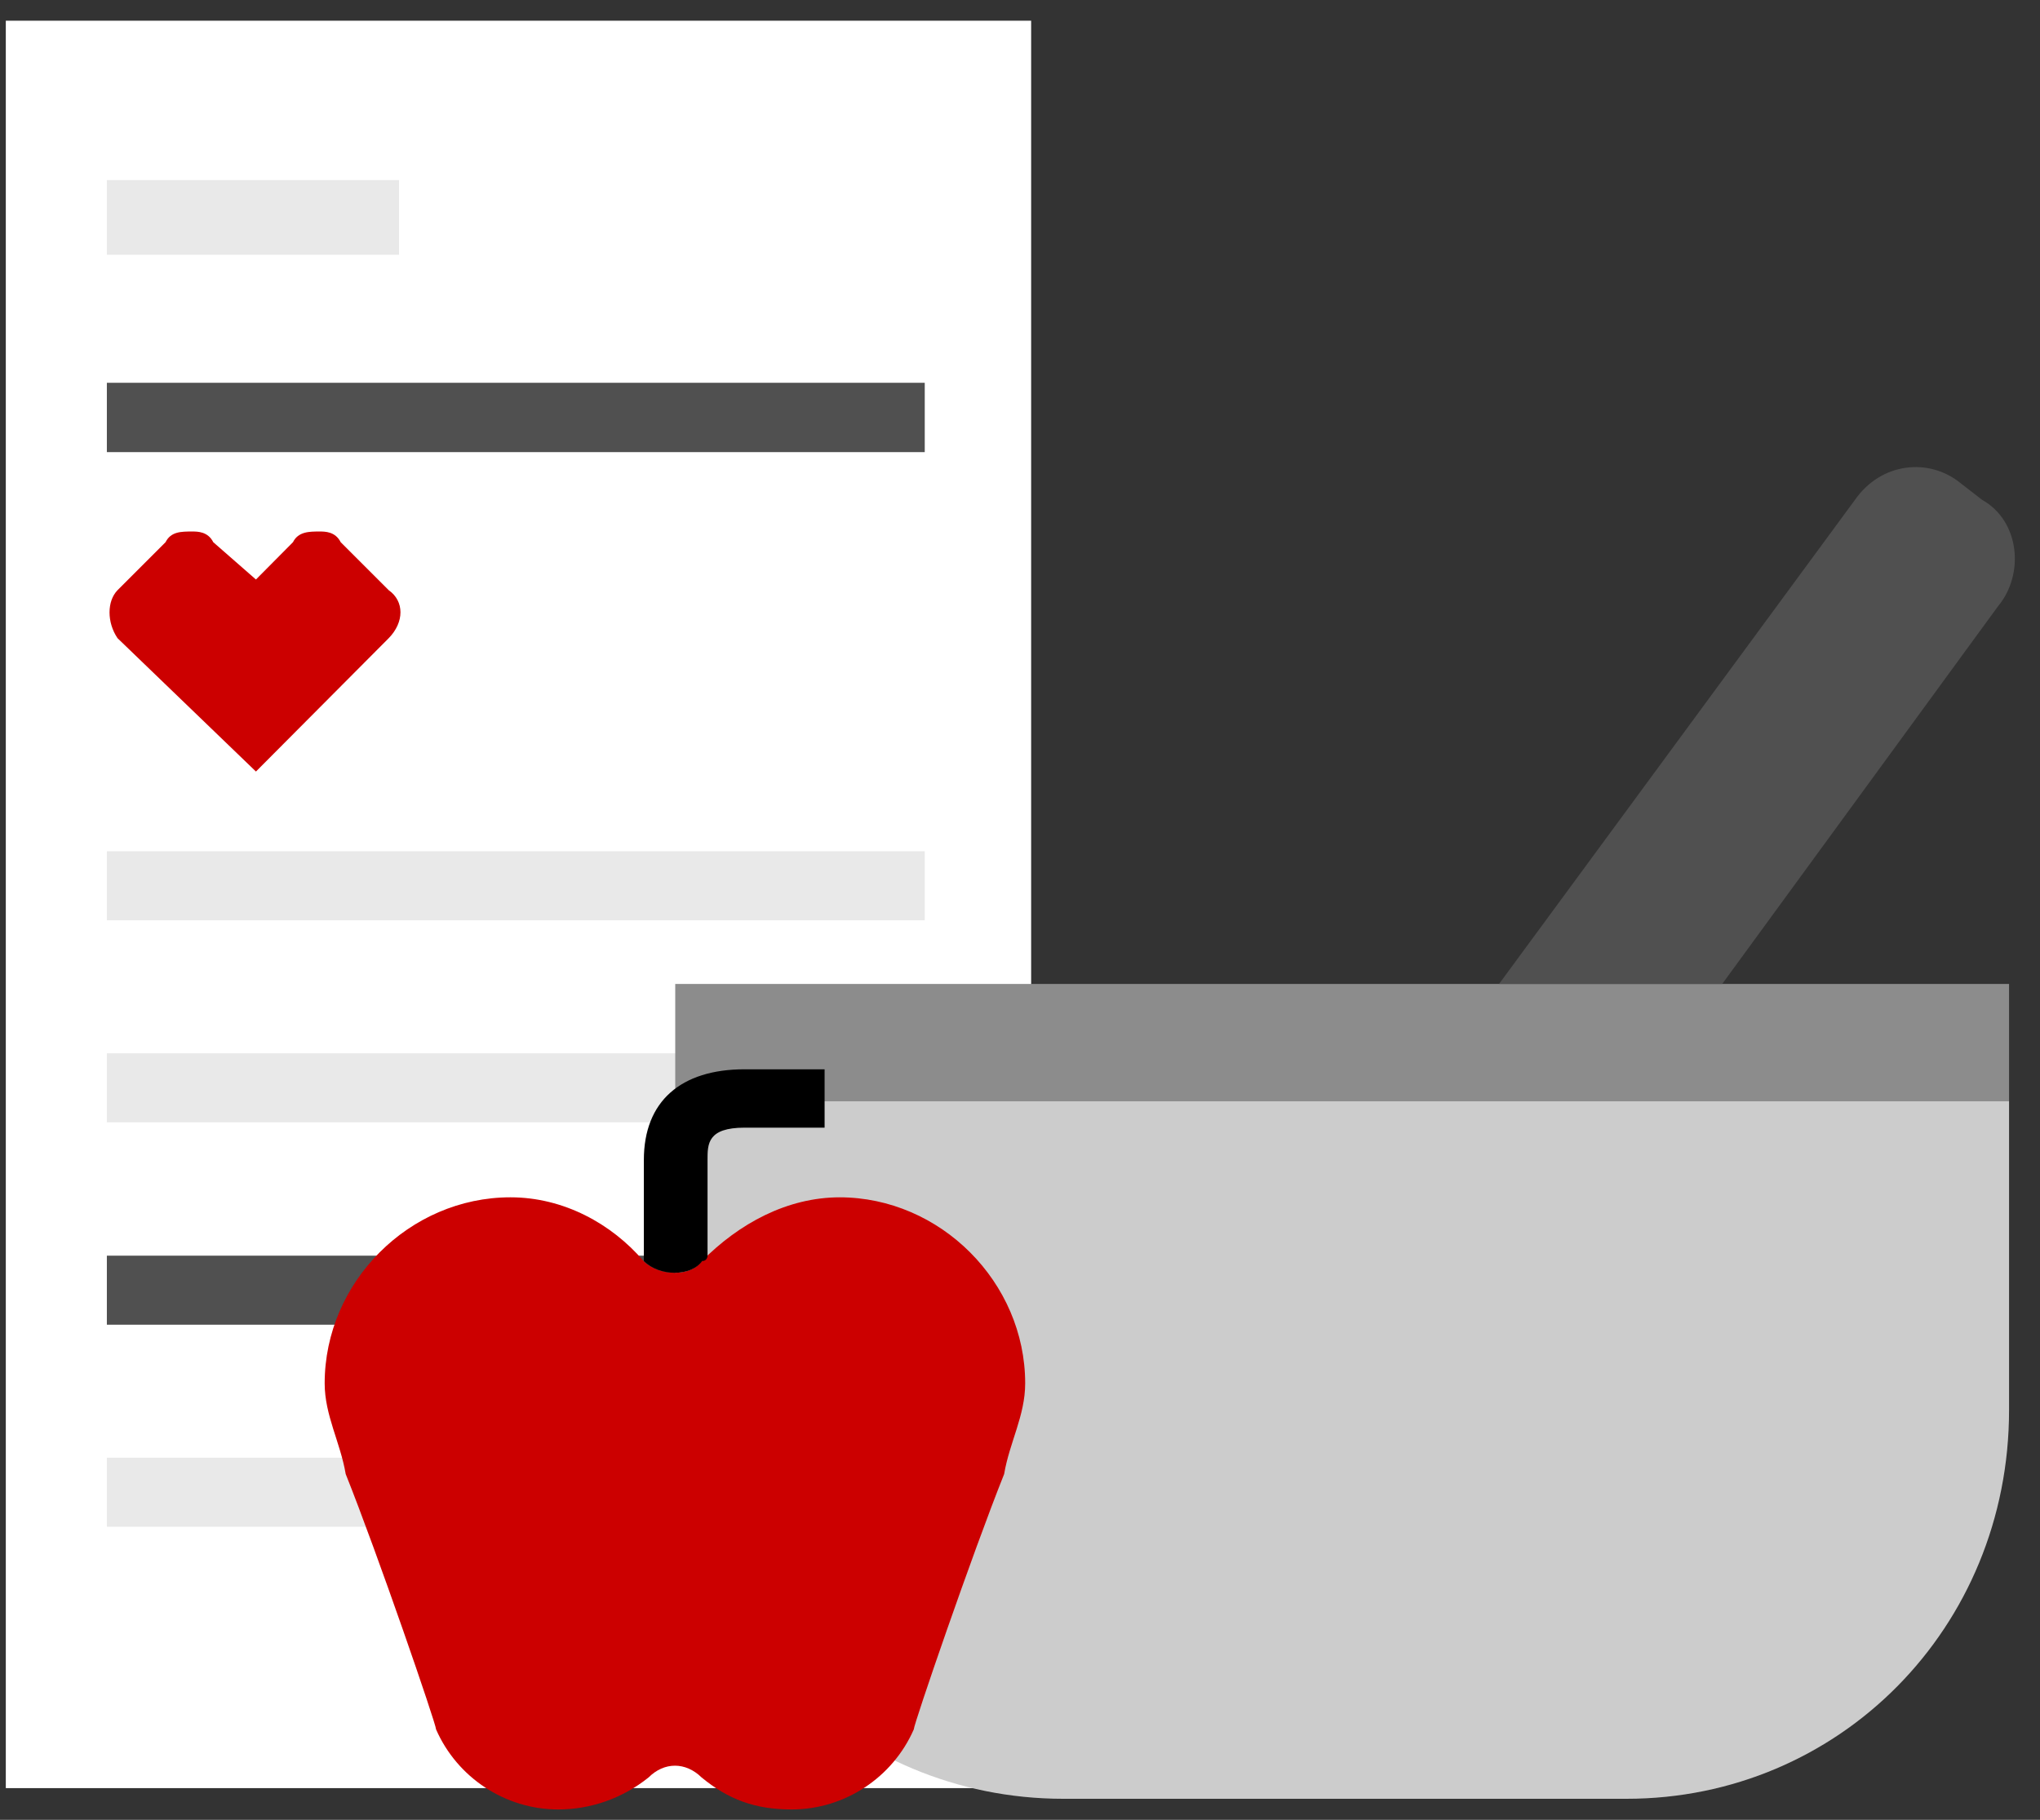 <svg xmlns="http://www.w3.org/2000/svg" width="65" height="58" viewBox="0 0 65 58" fill="none"><rect x="0" y="0" width="65" height="58" fill="#333333" stroke="none"/><g id="Layer_1-2"><g id="Group"><path id="Vector" d="M32.855 56.99H0.185V0.66H32.855V48.83V56.99Z" fill="white"></path><path id="Vector_2" d="M29.465 40.02H3.405V42.22H29.465V40.02ZM29.465 14.41H3.405V12.2H29.465V14.41Z" fill="#505050"></path><path id="Vector_3" d="M29.465 33.57H3.405V35.77H29.465V33.57ZM12.704 46.46H3.405V48.66H12.714V46.46H12.704ZM12.704 5.74H3.405V8.12H12.714V5.74H12.704ZM29.465 29.33H3.405V27.13H29.465V29.33Z" fill="#E9E9E9"></path><path id="Vector_4" d="M6.125 16.94C6.295 16.94 6.625 16.94 6.795 17.28L8.155 18.47L9.335 17.28C9.505 16.94 9.855 16.94 10.185 16.94C10.355 16.94 10.685 16.94 10.855 17.28L12.385 18.81C12.885 19.16 12.885 19.83 12.385 20.34L8.155 24.59L3.745 20.34C3.405 19.84 3.405 19.16 3.745 18.81L5.275 17.28C5.445 16.94 5.775 16.94 6.125 16.94Z" fill="#CC0000"></path><path id="Vector_5" d="M21.515 44.94C21.515 51.89 27.105 57.33 33.874 57.33H51.825C58.594 57.33 64.014 51.89 64.014 44.94V35.1H21.515V44.94Z" fill="#CCCCCC"></path><path id="Vector_6" d="M64.014 31.36H21.515V35.1H64.014V31.36Z" fill="#8C8C8C"></path><path id="Vector_7" d="M54.874 31.36L63.664 19.32C64.514 18.3 64.355 16.6 63.154 15.93L62.484 15.41C61.465 14.57 59.934 14.74 59.105 15.93L47.764 31.36H54.874Z" fill="#505050"></path><path id="Vector_8" d="M26.765 38.16C25.075 38.16 23.545 39 22.365 40.19C22.015 40.69 21.005 40.69 20.505 40.19C19.485 39 17.955 38.16 16.265 38.16C13.045 38.16 10.345 40.86 10.345 44.09C10.345 45.11 10.845 45.97 11.015 46.98C12.035 49.53 13.895 54.95 13.895 55.12C14.565 56.65 16.095 57.67 17.785 57.67C18.805 57.67 19.815 57.33 20.665 56.65C21.165 56.15 21.845 56.15 22.355 56.65C23.195 57.34 24.035 57.67 25.225 57.67C26.915 57.67 28.445 56.65 29.115 55.12C29.115 54.95 30.975 49.53 31.995 46.98C32.165 45.97 32.665 45.12 32.665 44.09C32.665 40.87 29.965 38.16 26.745 38.16H26.765Z" fill="#CC0000"></path><path id="Vector_9" d="M20.515 40.19C21.015 40.69 22.024 40.69 22.375 40.19C22.544 40.19 22.544 40.02 22.544 40.02V36.96C22.544 36.46 22.544 35.94 23.724 35.94H26.274V34.08H23.724C21.695 34.08 20.515 35.1 20.515 36.97V40.19Z" fill="black"></path></g></g></svg>